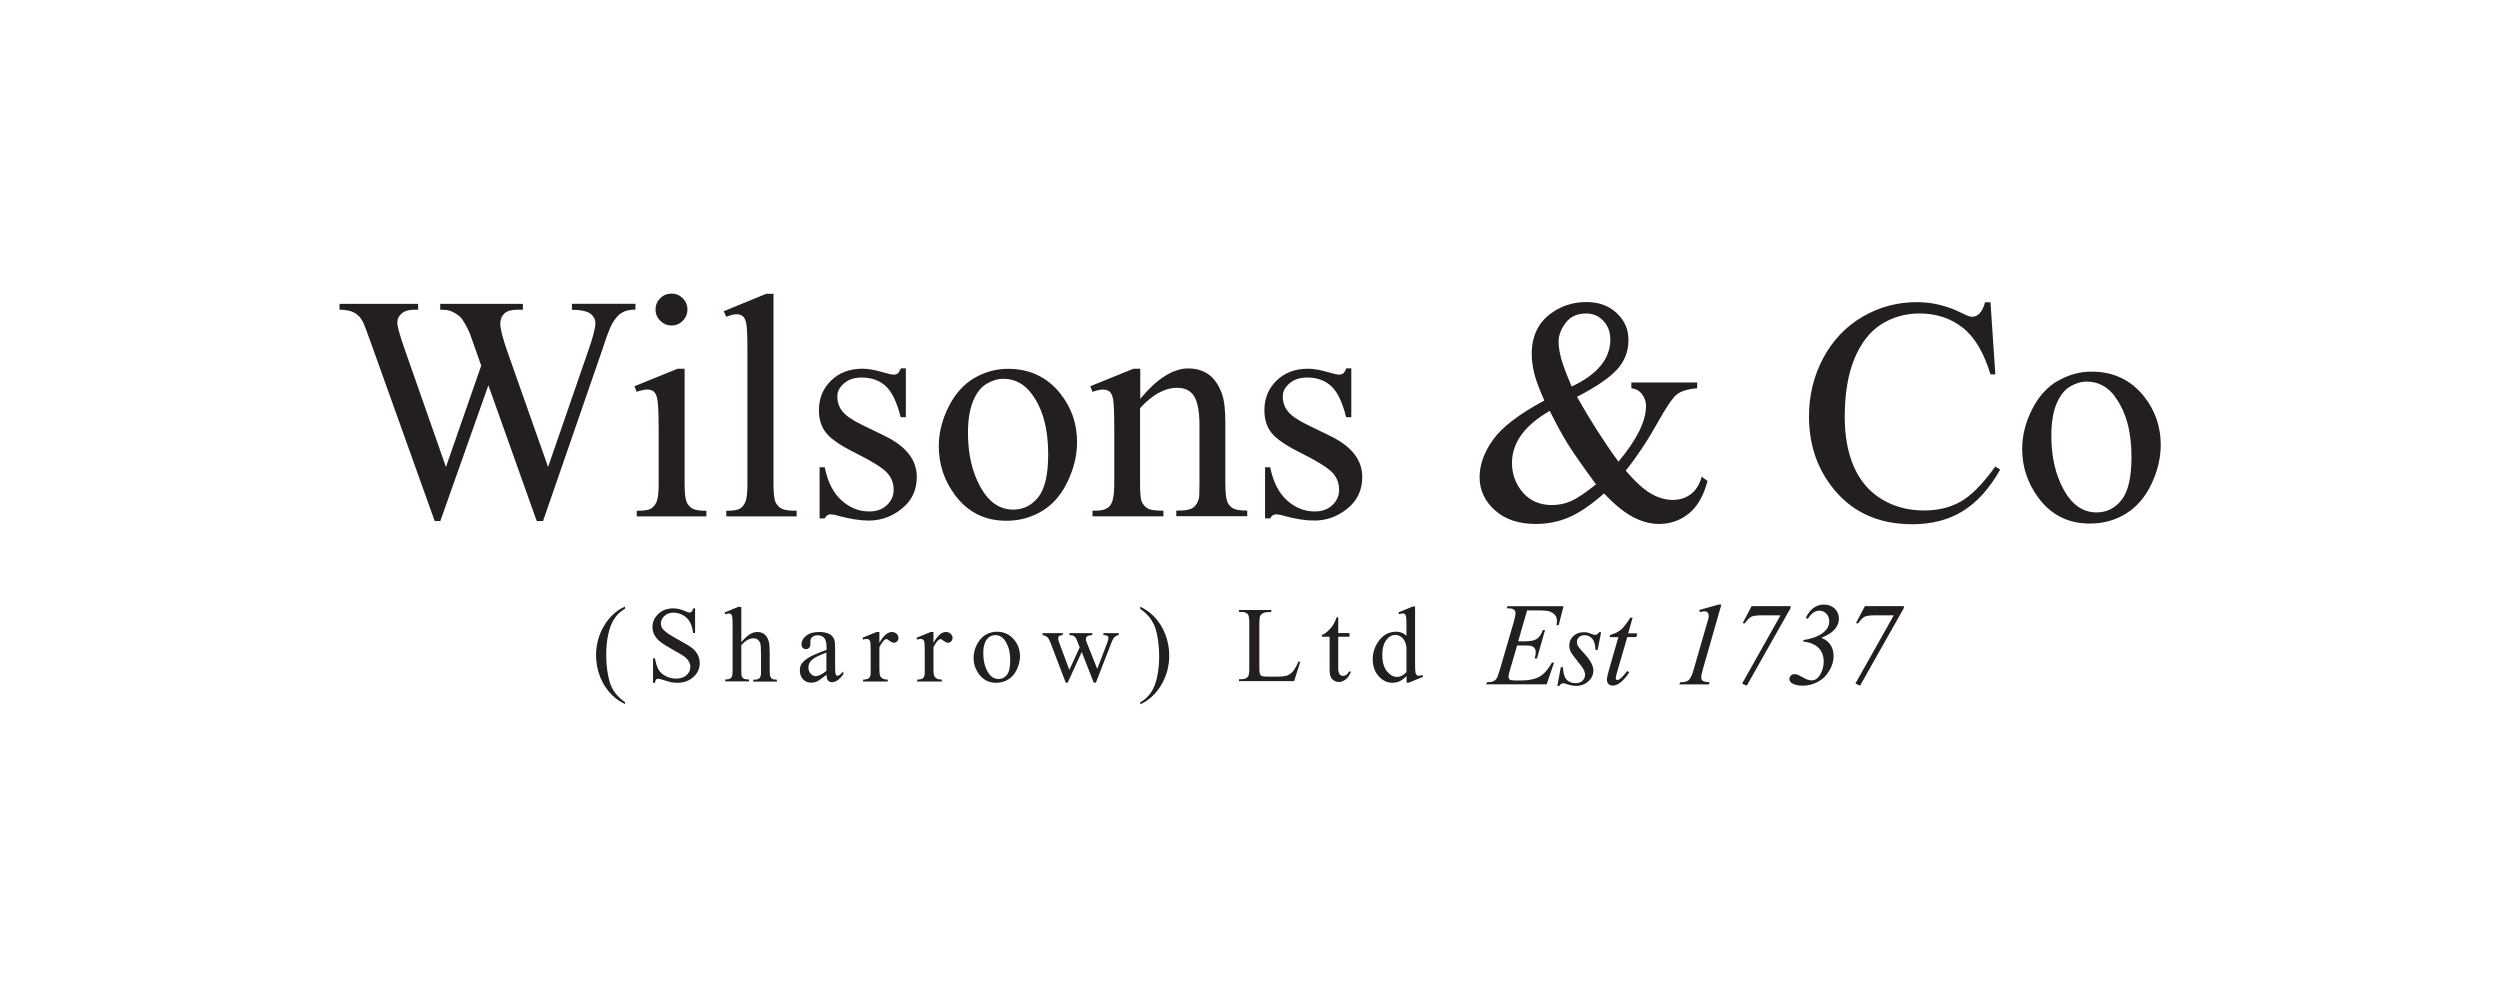 <svg xmlns="http://www.w3.org/2000/svg" id="Layer_1" data-name="Layer 1" viewBox="0 0 257.99 102.98"><g><path d="M138.93,38.05c-.13.26-.24.43-.34.5-.1.07-.23.11-.4.11-.18,0-.55-.08-1.1-.24-.83-.25-1.54-.37-2.12-.37-1.32,0-2.4.41-3.24,1.23-.84.82-1.25,1.84-1.25,3.05,0,.94.24,1.71.73,2.33.49.63,1.51,1.33,3.07,2.1,1.56.78,2.6,1.42,3.13,1.92.52.51.78,1.13.78,1.87,0,.61-.23,1.14-.7,1.58-.47.44-1.07.65-1.82.65-1.06,0-2.01-.38-2.86-1.15s-1.43-1.9-1.73-3.41h-.53v5.28h.53c.14-.28.33-.42.58-.42.23,0,.52.05.87.16,1.16.32,2.2.48,3.1.48,1.26,0,2.4-.41,3.42-1.24,1.02-.82,1.53-1.91,1.53-3.26,0-1.75-1.09-3.15-3.28-4.22l-2.36-1.15c-1.02-.5-1.7-.96-2.04-1.41-.35-.43-.52-.95-.52-1.55,0-.49.23-.93.69-1.33.46-.4,1.07-.6,1.83-.6.99,0,1.81.29,2.45.86.64.57,1.17,1.65,1.57,3.23h.53v-5.04h-.53ZM117.66,38.05h-.69l-4.46,1.81.24.58c.42-.16.78-.24,1.08-.24.28,0,.5.07.67.21.17.14.29.4.37.79.08.39.12,1.47.12,3.25v5.49c0,1.08-.13,1.81-.4,2.19-.26.38-.77.57-1.53.57h-.32v.58h7.32v-.58c-.81,0-1.34-.07-1.61-.22-.26-.15-.47-.37-.62-.69-.12-.24-.18-.86-.18-1.86v-7.81c1.27-1.4,2.55-2.1,3.83-2.1.83,0,1.42.31,1.77.91.35.61.53,1.59.53,2.93v6.06c0,.85-.02,1.36-.06,1.52-.11.41-.3.72-.57.93-.28.21-.76.32-1.45.32h-.31v.58h7.32v-.58c-.71,0-1.2-.08-1.46-.23-.26-.15-.46-.36-.57-.63-.15-.33-.23-.97-.23-1.91v-6.32c0-1.34-.12-2.33-.35-2.97-.35-.93-.81-1.59-1.39-2-.58-.4-1.28-.61-2.08-.61-1.57,0-3.23,1.05-4.96,3.14v-3.14ZM106.47,40.65c1.13,1.51,1.7,3.58,1.7,6.21,0,2.1-.34,3.58-1.02,4.44-.68.86-1.54,1.29-2.59,1.29-1.4,0-2.53-.78-3.39-2.34-.86-1.56-1.28-3.42-1.28-5.58,0-1.34.18-2.43.53-3.28.35-.85.82-1.45,1.4-1.79.58-.34,1.15-.51,1.72-.51,1.18,0,2.16.52,2.92,1.55M100.55,39.01c-1.1.64-1.99,1.63-2.66,2.97-.67,1.34-1.01,2.69-1.01,4.05,0,1.86.55,3.55,1.66,5.04,1.31,1.78,3.09,2.67,5.32,2.67,1.37,0,2.61-.35,3.72-1.03,1.12-.69,1.99-1.71,2.62-3.07.64-1.36.95-2.7.95-4.02,0-1.89-.58-3.56-1.73-5.01-1.36-1.7-3.16-2.55-5.4-2.55-1.23,0-2.39.32-3.49.96M92.96,38.05c-.13.26-.24.43-.34.5-.1.07-.23.11-.4.11-.18,0-.55-.08-1.1-.24-.83-.25-1.53-.37-2.12-.37-1.33,0-2.41.41-3.24,1.23-.84.82-1.25,1.84-1.25,3.05,0,.94.24,1.71.73,2.33.49.63,1.51,1.33,3.07,2.1,1.56.78,2.6,1.42,3.13,1.92.52.51.78,1.13.78,1.87,0,.61-.23,1.14-.7,1.58-.47.44-1.07.65-1.82.65-1.06,0-2.01-.38-2.86-1.15-.85-.76-1.43-1.9-1.73-3.41h-.53v5.28h.53c.14-.28.33-.42.58-.42.23,0,.52.05.87.16,1.16.32,2.2.48,3.1.48,1.26,0,2.4-.41,3.42-1.24,1.02-.82,1.53-1.91,1.53-3.26,0-1.75-1.09-3.15-3.28-4.22l-2.36-1.15c-1.02-.5-1.7-.96-2.04-1.41-.35-.43-.52-.95-.52-1.55,0-.49.23-.93.69-1.33.46-.4,1.07-.6,1.83-.6.99,0,1.81.29,2.45.86.64.57,1.17,1.65,1.57,3.23h.53v-5.04h-.53ZM79.09,30.31l-4.41,1.81.27.57c.43-.17.79-.26,1.07-.26.26,0,.47.07.64.21.17.14.29.4.36.78.08.38.11,1.41.11,3.08v13.44c0,.92-.07,1.53-.21,1.86-.14.32-.33.56-.58.7-.25.14-.71.21-1.39.21v.58h7.26v-.58c-.77,0-1.29-.08-1.57-.23s-.49-.39-.62-.69c-.13-.3-.2-.92-.2-1.84v-19.63h-.73ZM69.93,38.05l-4.46,1.81.23.58c.43-.16.8-.24,1.1-.24.28,0,.5.07.66.2.16.14.28.37.36.72.1.47.15,1.51.15,3.12v5.7c0,.92-.07,1.53-.22,1.86-.15.32-.34.56-.59.7-.25.14-.73.21-1.45.21v.58h7.19v-.58c-.7,0-1.18-.08-1.45-.23-.26-.15-.46-.38-.6-.69-.13-.31-.2-.92-.2-1.85v-11.89h-.71ZM68.13,30.78c-.32.32-.48.7-.48,1.16s.16.84.49,1.16c.32.32.71.49,1.16.49s.84-.16,1.16-.49c.32-.32.48-.71.48-1.16s-.16-.84-.48-1.16c-.32-.32-.7-.48-1.16-.48s-.85.16-1.17.48M59.02,31.37v.6c.66,0,1.19.07,1.6.23.24.09.43.24.59.45.16.21.23.45.23.69,0,.52-.24,1.44-.71,2.78l-4.17,12.07-4.2-11.91c-.48-1.37-.73-2.33-.73-2.88,0-.44.14-.79.42-1.05.28-.26.72-.39,1.33-.39h.58v-.6h-8.53v.6c.44,0,.77.03.97.1.27.09.54.23.81.42.2.14.38.31.52.52.28.41.53.88.76,1.42l.52,1.47.65,1.84-3.64,10.46-4.31-12.3c-.47-1.36-.71-2.22-.71-2.6s.15-.68.45-.94c.3-.26.74-.39,1.31-.39h.39v-.6h-8.11v.6c.64,0,1.14.1,1.51.3.37.2.67.5.88.91.13.25.44,1.05.92,2.41l6.51,18.19h.58l4.96-14.01,4.99,14.01h.65l6.11-17.66c.46-1.42.8-2.32,1.02-2.7.32-.56.66-.94,1.02-1.15.35-.21.82-.31,1.39-.31v-.6h-6.54Z" style="fill: #231f20; stroke-width: 0px;"></path><path d="M218.26,40.95c1.13,1.51,1.7,3.58,1.7,6.2,0,2.1-.34,3.58-1.02,4.44-.68.86-1.54,1.29-2.58,1.29-1.4,0-2.53-.78-3.39-2.34-.86-1.56-1.28-3.42-1.28-5.58,0-1.33.18-2.43.53-3.28.36-.85.82-1.45,1.4-1.79.58-.34,1.15-.51,1.72-.51,1.18,0,2.16.52,2.93,1.55M212.35,39.3c-1.1.64-1.99,1.63-2.66,2.97-.67,1.34-1.01,2.69-1.01,4.05,0,1.86.56,3.54,1.67,5.04,1.31,1.78,3.09,2.67,5.32,2.67,1.37,0,2.61-.34,3.73-1.03,1.11-.69,1.99-1.71,2.63-3.07.64-1.36.95-2.7.95-4.02,0-1.89-.58-3.56-1.73-5.01-1.36-1.7-3.16-2.55-5.4-2.55-1.23,0-2.39.32-3.49.96M204.85,31.17c-.12.52-.32.92-.6,1.21-.22.21-.47.31-.76.31-.19,0-.52-.12-.97-.35-1.54-.78-3.1-1.16-4.69-1.16-2.04,0-3.91.5-5.63,1.51-1.72,1.01-3.07,2.43-4.05,4.26-.98,1.83-1.47,3.84-1.47,6.03,0,2.71.74,5.07,2.23,7.08,1.99,2.69,4.8,4.04,8.43,4.04,2.01,0,3.75-.45,5.22-1.36s2.75-2.33,3.85-4.28l-.5-.32c-1.3,1.81-2.5,3.02-3.59,3.63-1.09.61-2.34.91-3.76.91-1.64,0-3.1-.39-4.37-1.16-1.28-.78-2.23-1.89-2.87-3.34-.64-1.45-.95-3.17-.95-5.16,0-2.4.34-4.41,1.01-6.03.67-1.61,1.6-2.79,2.77-3.53,1.17-.74,2.49-1.11,3.94-1.11,1.73,0,3.22.49,4.46,1.47,1.24.98,2.19,2.59,2.86,4.82h.5l-.5-7.45h-.57ZM162.11,51.72c-.63.27-1.28.4-1.96.4-1.26,0-2.26-.44-3.01-1.31-.74-.87-1.11-1.89-1.11-3.04,0-1.04.33-2.01.98-2.91.65-.89,1.62-1.71,2.92-2.46.66,1.33,1.26,2.44,1.81,3.33.55.89,1.53,2.31,2.96,4.25-1.09.88-1.95,1.46-2.58,1.73M161.11,37.01c-.18-.65-.27-1.24-.27-1.77,0-.62.24-1.26.72-1.91.48-.65,1.19-.98,2.12-.98.71,0,1.31.25,1.78.76.48.51.72,1.15.72,1.92,0,.99-.33,1.89-.99,2.7-.66.81-1.66,1.53-3,2.16-.54-1.27-.9-2.23-1.08-2.88M168.36,40.07c.44.05.78.23,1.02.52.32.39.48.83.48,1.33,0,1.55-.95,3.46-2.84,5.72-1.49-2.03-2.91-4.26-4.28-6.69,1.98-1.02,3.36-1.97,4.14-2.83.78-.86,1.17-1.86,1.17-3.01s-.4-2.04-1.21-2.8c-.81-.76-1.85-1.14-3.13-1.14-1.35,0-2.55.38-3.6,1.13-1.36.97-2.04,2.38-2.04,4.22,0,.66.09,1.34.27,2.06.18.72.53,1.63,1.03,2.75-2.58,1.39-4.35,2.73-5.28,4.03-.94,1.3-1.4,2.6-1.4,3.9s.52,2.44,1.57,3.39c1.05.95,2.46,1.42,4.23,1.42,1.22,0,2.36-.23,3.43-.69,1.07-.46,2.27-1.28,3.61-2.46,1.08,1.14,2.07,1.95,2.98,2.43.91.48,1.81.72,2.69.72,1.17,0,2.2-.36,3.09-1.08.88-.72,1.53-1.84,1.92-3.36l-.6-.44c-.22.79-.58,1.38-1.1,1.79-.52.4-1.15.61-1.89.61s-1.52-.22-2.28-.67c-.75-.45-1.61-1.23-2.57-2.35,1.19-1.49,2.25-3.09,3.2-4.8.95-1.71,1.65-2.74,2.09-3.08.45-.34,1.14-.55,2.08-.62v-.6h-6.79v.6Z" style="fill: #231f20; stroke-width: 0px;"></path></g><g><path d="M144.19,69.86c-.39,0-.74-.19-1.06-.58-.32-.39-.48-.95-.48-1.68s.16-1.27.49-1.65c.25-.29.53-.43.85-.43.17,0,.34.05.52.15.18.1.32.26.43.46.11.2.17.43.2.67v2.56c-.31.33-.62.49-.95.49M145.14,70.45h.25l1.47-.61-.06-.19c-.16.06-.29.09-.39.09-.08,0-.15-.03-.21-.08-.06-.05-.1-.14-.13-.27-.03-.13-.04-.48-.04-1.06v-5.74h-.24l-1.48.61.07.19c.16-.06.28-.09.37-.09.09,0,.16.02.22.07.06.05.1.14.13.27.03.13.04.48.04,1.05v.92c-.29-.28-.65-.42-1.08-.42-.7,0-1.28.3-1.73.89-.45.59-.67,1.24-.67,1.95s.2,1.29.61,1.75c.4.45.88.68,1.42.68.27,0,.52-.05.75-.16.23-.11.47-.29.71-.54v.71ZM137.94,63.71c-.15.37-.26.62-.35.75-.16.26-.35.48-.56.67-.21.19-.41.32-.61.4v.18h.79v3.34c0,.36.04.62.11.79.08.17.19.3.35.4.16.09.32.14.49.14.25,0,.48-.09.71-.27.23-.18.41-.44.54-.8h-.21c-.06.14-.15.25-.26.33-.11.07-.23.11-.35.11-.14,0-.26-.06-.35-.17-.09-.11-.14-.33-.14-.65v-3.22h1.16v-.38h-1.16v-1.63h-.17ZM133.45,69.27c-.19.21-.4.36-.62.44-.23.08-.62.12-1.19.12h-.54c-.47,0-.75-.02-.85-.05-.09-.04-.16-.09-.2-.17-.06-.11-.09-.32-.09-.62v-4.61c0-.44.03-.71.09-.83.06-.12.17-.21.32-.29.16-.08.43-.11.82-.11v-.2h-3.33v.2h.28c.28,0,.49.08.63.24.1.12.15.4.15.86v4.74c0,.42-.04.69-.11.8-.13.2-.36.3-.67.3h-.28v.2h5.69l.63-1.99-.18-.04c-.19.45-.38.79-.56,1M118.56,63.62c.22.28.4.57.54.87.14.3.25.7.34,1.2.12.64.18,1.34.18,2.11,0,.71-.07,1.39-.21,2.05-.14.66-.35,1.19-.64,1.62-.29.42-.65.76-1.1,1.01v.2c.89-.4,1.61-1.06,2.16-1.98.55-.92.83-1.94.83-3.06,0-.77-.14-1.51-.42-2.22-.28-.71-.68-1.33-1.2-1.85-.36-.37-.82-.69-1.37-.96v.23c.37.25.66.52.89.8M107.6,65.54c.22.05.37.12.48.21.1.09.2.27.31.53l1.59,4.17h.2l1.45-3.17,1.24,3.17h.22l1.66-4.27c.15-.38.38-.59.69-.64v-.2h-1.57v.2c.21,0,.34.04.41.09.07.05.11.12.11.18,0,.12-.04.27-.11.47l-1.05,2.75-1.13-2.85c-.03-.08-.04-.15-.04-.22,0-.13.04-.22.11-.28.11-.08.29-.13.55-.14v-.2h-2.36v.2c.22.01.36.04.44.09.14.08.25.23.34.45l.28.73-1.07,2.32-1.06-2.85c-.06-.16-.09-.29-.09-.41,0-.1.03-.18.09-.23.06-.05.18-.09.38-.1v-.2h-2.08v.2ZM103.68,66.07c.38.51.57,1.2.57,2.08,0,.7-.11,1.2-.34,1.49-.23.29-.52.43-.87.43-.47,0-.85-.26-1.14-.79-.29-.52-.43-1.15-.43-1.87,0-.45.06-.81.18-1.1.12-.28.28-.48.47-.6.19-.11.39-.17.58-.17.4,0,.72.17.98.52M101.7,65.52c-.37.21-.66.55-.89,1s-.34.9-.34,1.36c0,.62.19,1.19.56,1.69.44.6,1.03.89,1.78.89.46,0,.87-.12,1.25-.35.37-.23.67-.57.88-1.03.21-.46.32-.9.32-1.35,0-.63-.19-1.19-.58-1.68-.46-.57-1.06-.86-1.81-.86-.41,0-.8.11-1.17.32M96.09,65.2l-1.5.61.05.2c.14-.05.27-.08.38-.08.09,0,.17.03.24.08.06.05.11.13.13.24.02.11.04.45.04,1.03v1.92c0,.29,0,.46-.03.53-.04.13-.1.22-.19.28-.12.08-.31.12-.56.12v.2h2.54v-.2c-.22,0-.39-.03-.51-.1-.12-.06-.2-.15-.25-.24-.07-.14-.1-.35-.1-.62v-2.38c.17-.34.34-.58.5-.73.08-.07.15-.11.21-.11.08,0,.19.06.35.19.16.12.3.19.43.19s.24-.05.34-.15c.09-.1.14-.22.14-.36,0-.16-.07-.3-.2-.42-.13-.12-.29-.18-.49-.18-.44,0-.86.37-1.28,1.12v-1.12h-.23ZM90.51,65.2l-1.5.61.05.2c.14-.05.27-.08.38-.08.09,0,.17.03.24.08.06.05.11.13.13.24.02.11.04.45.04,1.03v1.92c0,.29,0,.46-.03.53-.04.13-.1.22-.19.28-.12.08-.31.12-.56.12v.2h2.54v-.2c-.22,0-.39-.03-.51-.1-.12-.06-.2-.15-.25-.24-.07-.14-.1-.35-.1-.62v-2.38c.17-.34.34-.58.5-.73.08-.07.15-.11.21-.11.08,0,.19.06.35.19.16.12.3.19.43.19s.24-.05.34-.15c.09-.1.14-.22.14-.36,0-.16-.07-.3-.2-.42-.13-.12-.29-.18-.49-.18-.44,0-.86.37-1.28,1.12v-1.12h-.23ZM84.2,69.78c-.2,0-.38-.09-.54-.26-.16-.17-.23-.39-.23-.65,0-.21.06-.4.18-.57.12-.17.33-.34.61-.5.16-.09.51-.24,1.06-.46v1.89c-.45.36-.81.54-1.08.54M85.45,70.22c.11.12.25.18.42.18.37,0,.75-.27,1.16-.81v-.3c-.22.22-.36.35-.44.4-.04.03-.09.04-.15.04-.05,0-.1-.02-.14-.05-.04-.04-.07-.11-.09-.21-.02-.11-.03-.4-.03-.87v-1.68c0-.48-.03-.8-.1-.95-.1-.24-.26-.41-.47-.53-.28-.15-.64-.22-1.08-.22-.57,0-1.02.13-1.34.39-.32.26-.48.55-.48.86,0,.16.04.29.13.38s.19.14.33.14.25-.05.33-.14c.09-.09.13-.22.13-.38v-.31c-.01-.16.06-.3.2-.42.13-.12.31-.18.54-.18.3,0,.53.09.69.28.16.18.24.52.24,1.02v.2c-.85.31-1.46.57-1.83.79-.37.22-.62.45-.77.69-.11.18-.16.39-.16.63,0,.38.11.69.33.93.22.23.5.35.85.35.22,0,.43-.05.62-.14.13-.06.45-.29.96-.68,0,.3.06.51.16.63M76.25,62.6l-1.48.61.08.19c.17-.06.29-.09.37-.09.09,0,.17.02.22.07.06.05.1.14.12.27.03.13.04.48.04,1.05v4.49c0,.31-.02.52-.07.62-.04.1-.1.17-.17.21-.13.07-.3.1-.52.1v.2h2.46v-.2c-.25,0-.43-.03-.53-.08-.1-.06-.17-.12-.21-.21-.04-.08-.06-.29-.06-.63v-2.62c.27-.29.5-.48.69-.57.19-.09.38-.14.55-.14s.32.04.44.13c.12.09.21.21.27.38s.08.53.08,1.07v1.76c0,.28,0,.45-.02.51-.04.14-.1.24-.19.31-.09.07-.25.11-.48.11h-.11v.2h2.44v-.2c-.23,0-.39-.03-.48-.08-.09-.05-.15-.12-.18-.21-.05-.12-.08-.33-.08-.64v-1.76c0-.61-.03-1.04-.1-1.27-.1-.33-.25-.58-.45-.73-.2-.16-.44-.23-.73-.23-.23,0-.47.06-.7.19-.23.12-.55.41-.95.85v-3.63h-.25ZM71.52,62.79c-.04.17-.08.28-.14.34s-.14.08-.23.08c-.08,0-.23-.04-.43-.14-.44-.19-.85-.29-1.24-.29-.62,0-1.14.19-1.54.57-.4.38-.61.83-.61,1.36,0,.3.07.58.21.83.14.25.34.48.6.69.27.21.71.49,1.34.84.63.35,1.01.58,1.15.69.21.16.36.33.46.51.1.18.15.37.15.55,0,.32-.13.61-.39.85-.26.24-.62.36-1.07.36-.39,0-.75-.09-1.08-.26-.33-.17-.57-.39-.73-.65-.16-.26-.28-.66-.38-1.18h-.2v2.52h.2c.03-.17.06-.28.12-.34s.12-.08.21-.08.32.06.67.17c.35.11.58.18.7.2.19.03.39.05.6.05.68,0,1.23-.2,1.67-.6s.65-.88.65-1.44c0-.29-.07-.57-.2-.84-.14-.27-.33-.5-.58-.7-.25-.2-.72-.48-1.4-.85-.84-.45-1.37-.81-1.6-1.08-.16-.18-.23-.39-.23-.61,0-.29.12-.55.37-.78.25-.23.56-.34.93-.34.33,0,.65.09.96.25.31.17.55.4.72.69.17.29.28.68.35,1.16h.2v-2.54h-.2ZM63.62,71.68c-.23-.28-.41-.57-.54-.87s-.25-.7-.34-1.2c-.12-.63-.18-1.33-.18-2.11,0-.71.07-1.39.21-2.05.14-.65.35-1.19.64-1.62.28-.43.65-.76,1.09-1.01v-.23c-.89.4-1.61,1.06-2.16,1.98-.55.92-.83,1.94-.83,3.06,0,.76.14,1.5.42,2.22.28.71.68,1.33,1.2,1.85.36.37.82.69,1.37.96v-.2c-.37-.25-.66-.52-.89-.8" style="fill: #231f20; stroke-width: 0px;"></path><path d="M191.52,64.32h.24c.25-.36.48-.59.67-.68.19-.09.55-.14,1.08-.14h1.92l-3.96,7.04.48.22,4.52-8.01v-.2h-4.02l-.93,1.77ZM187.22,66.53c.34.18.59.43.74.72.16.3.24.64.24,1.02,0,.47-.12.91-.35,1.32-.23.41-.53.62-.88.62-.15,0-.29-.02-.43-.07-.14-.05-.33-.14-.58-.28-.25-.14-.4-.22-.47-.24-.1-.03-.21-.05-.31-.05-.15,0-.27.05-.37.15-.1.1-.15.22-.15.36,0,.16.08.3.25.42.26.17.64.26,1.14.26.55,0,1.07-.14,1.57-.41.5-.27.89-.66,1.17-1.16.29-.5.43-.99.43-1.49,0-.45-.11-.83-.32-1.15-.21-.32-.52-.56-.94-.73.66-.27,1.13-.57,1.4-.9.27-.34.41-.69.41-1.05,0-.43-.14-.78-.43-1.06-.29-.28-.67-.42-1.14-.42-.38,0-.74.12-1.06.35-.32.24-.59.59-.79,1.04l.22.07c.34-.55.74-.83,1.18-.83.28,0,.52.1.72.31.2.2.3.46.3.78,0,.42-.17.78-.51,1.08-.47.43-1.19.71-2.15.86v.17c.4.02.77.13,1.11.31M179.83,64.32h.24c.25-.36.48-.59.67-.68.19-.09.55-.14,1.08-.14h1.92l-3.96,7.04.48.22,4.52-8.01v-.2h-4.02l-.93,1.77ZM177.35,62.39l-2,.56.08.21c.22-.05.38-.07.48-.07.13,0,.23.04.31.12s.11.19.11.33c0,.08,0,.15-.02.23,0,.04-.05.21-.14.5l-1.38,4.79c-.13.47-.27.8-.4.98-.08.12-.21.21-.37.29-.1.04-.32.07-.64.08l-.08.22h3.06l.06-.22c-.37-.03-.61-.08-.71-.16-.1-.08-.15-.19-.15-.34,0-.17.06-.46.17-.85l1.91-6.67h-.29ZM168.23,63.76c-.36.58-.68.99-.97,1.23-.29.24-.65.41-1.09.53l-.06.23h.9l-.99,3.44c-.13.44-.19.77-.19.98,0,.17.06.31.17.42.11.11.25.16.43.16.22,0,.45-.08.67-.23.33-.22.67-.59,1.03-1.13l-.2-.15c-.33.41-.54.65-.64.73-.16.14-.29.21-.39.21-.04,0-.08-.02-.11-.05-.03-.03-.05-.09-.05-.15,0-.11.05-.35.17-.73l1.02-3.51h.93l.1-.38h-.94l.46-1.62h-.26ZM165.02,65.24c-.12.19-.26.28-.43.28-.07,0-.2-.04-.41-.12-.2-.08-.33-.12-.39-.13-.1-.02-.22-.03-.35-.03-.44,0-.8.13-1.08.4-.28.27-.42.59-.42.98,0,.21.05.42.15.63.1.21.33.52.68.95.35.42.59.75.7.99.06.13.1.28.1.44,0,.25-.09.45-.26.62-.18.17-.42.25-.72.25-.39,0-.7-.13-.93-.37-.23-.25-.35-.68-.37-1.28h-.22l-.36,1.93h.22c.09-.18.23-.27.4-.27.07,0,.17.02.3.07.37.13.7.2.99.2.52,0,.96-.16,1.3-.48.34-.32.51-.68.51-1.1,0-.25-.08-.52-.23-.81-.15-.29-.48-.71-1-1.27-.19-.21-.32-.38-.38-.5-.06-.12-.09-.24-.09-.38,0-.19.07-.35.22-.49s.34-.2.59-.2c.31,0,.56.12.77.36.21.24.32.63.34,1.16h.22l.36-1.83h-.22ZM158.6,62.99c.69,0,1.12.04,1.32.11.26.1.45.23.59.42.1.14.16.32.16.53,0,.12-.02.28-.04.46h.22l.5-1.95h-5.79l-.07.22h.12c.31,0,.51.04.62.13.1.08.16.2.16.35,0,.21-.06.51-.17.9l-1.42,4.87c-.15.52-.27.86-.38,1.02-.07.11-.19.2-.35.27-.11.05-.32.08-.62.08l-.08.22h6.24l.76-2.24h-.22c-.37.68-.79,1.15-1.25,1.43-.47.27-1.08.41-1.86.41h-.71c-.27,0-.44-.03-.51-.08-.1-.08-.15-.17-.15-.27,0-.13.04-.33.11-.59l.78-2.67h.77c.39,0,.64.02.76.07.12.05.22.13.29.23.07.1.1.24.1.41s-.03.38-.11.63h.24l.83-2.93h-.22c-.17.44-.38.75-.62.91-.24.16-.63.25-1.17.25h-.76l.92-3.19h1.02Z" style="fill: #231f20; stroke-width: 0px;"></path></g></svg>
